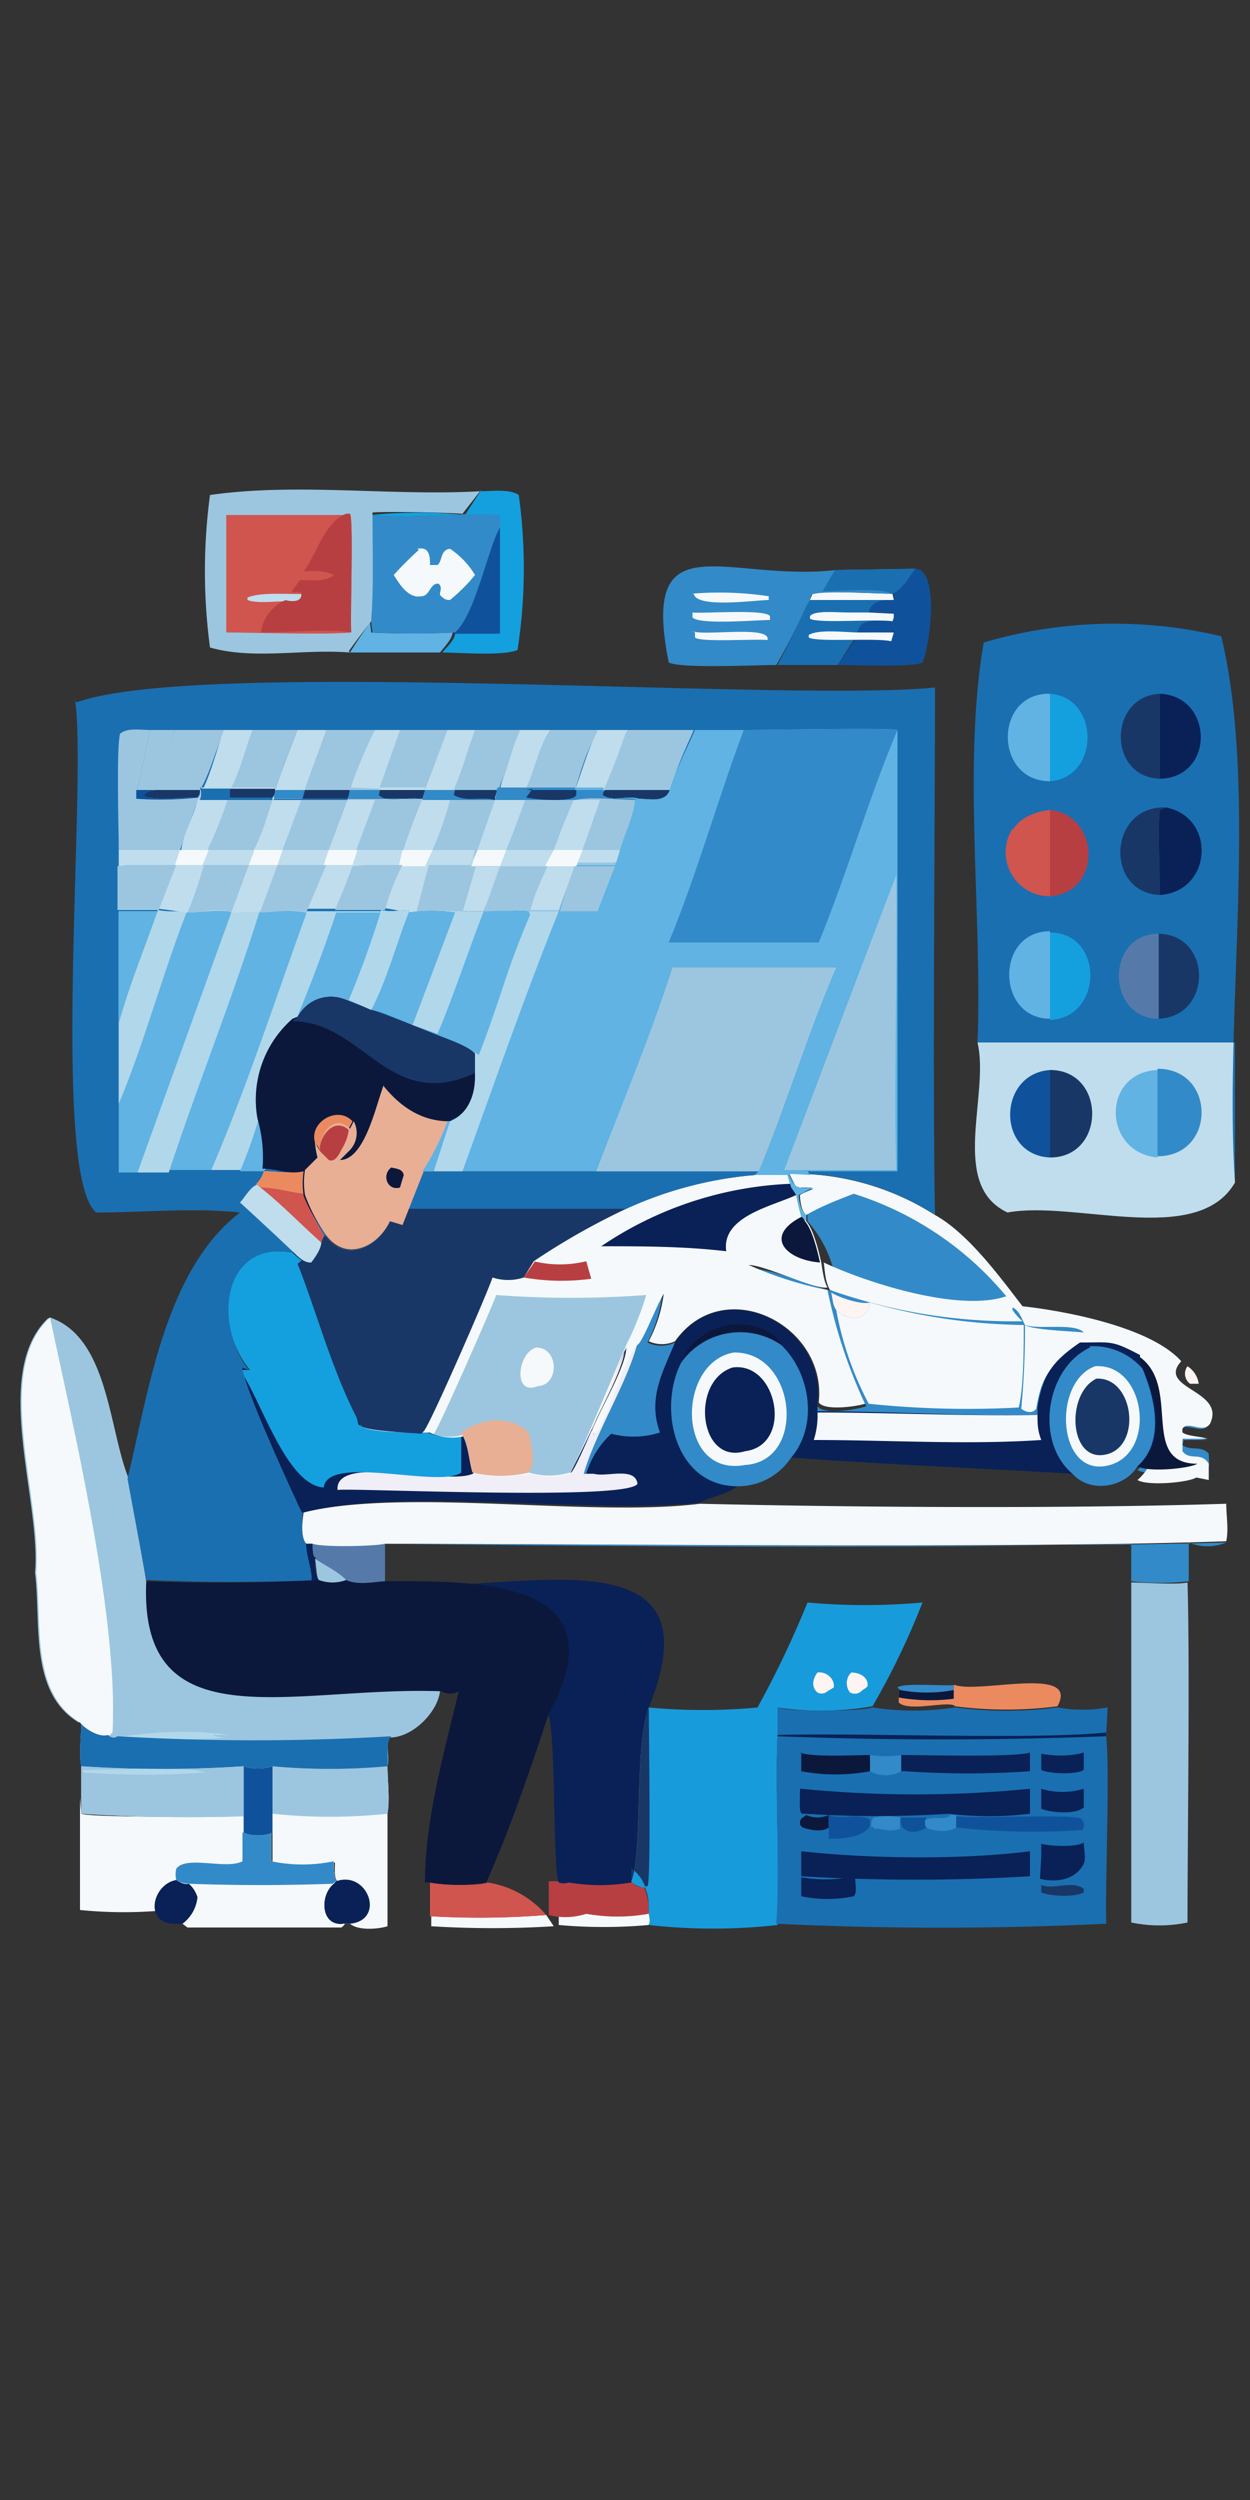 <svg xmlns="http://www.w3.org/2000/svg" data-name="Layer 1" viewBox="0 0 1 2"><rect x="0" y="0" width="1" height="2" fill="#333333" stroke="none"/><defs><linearGradient id="a" x1="-12744.106" x2="-12744.323" y1="-18842.192" y2="-18842.279" gradientTransform="matrix(.001 0 0 -.001 -6.993 -2.994)" gradientUnits="userSpaceOnUse"><stop offset="0" stop-color="#189bdb"/><stop offset="1" stop-color="#4eb8e1"/></linearGradient><linearGradient id="b" x1="-1742.431" x2="-1742.478" y1="-17813.28" y2="-17813.517" gradientTransform="matrix(.001 0 0 -.001 -6.993 -2.994)" gradientUnits="userSpaceOnUse"><stop offset="0" stop-color="#f0eef7"/><stop offset="1" stop-color="#f6fffc"/></linearGradient></defs><path d="M.95 1.093a.02.02 0 0 1 .009.014H.952a.01.01 0 0 1-.002-.014Z" fill="#fef4f2"/><path d="M.72 1.352.718 1.35c.004-.004.037-.001.045-.002v.004a.113.113 0 0 1-.045 0Z" fill="#338ac8"/><path d="M.519 1.53c0 .003.002.006 0 .01a.405.405 0 0 1-.072 0v-.008a.045.045 0 0 0 .022-.001.134.134 0 0 0 .04 0Zm-.082.002.006.009a.798.798 0 0 1-.098 0v-.008a.7.7 0 0 0 .092-.001Z" fill="#f5f9fb"/><path d="M.28.522A.513.513 0 0 1 .296.498l.001.008a.673.673 0 0 0 .065 0c0 .005-.007.012-.01.016H.28Z" fill="#60b3e3"/><path d="M.456 1.505a.152.152 0 0 0 .049 0c.002.003.007.006.01.004a.048.048 0 0 1 .004.022.14.14 0 0 1-.05 0 .053.053 0 0 1-.03.001v-.027h.01Z" fill="#b83f41"/><path d="M.308 1.235c.174 0 .502.004.673-.001a.039.039 0 0 1-.03 0v.031a.202.202 0 0 1-.046 0v-.03c-.16.004-.433.002-.597 0Z" fill="#338ac8"/><path d="M.764 1.348c.02.007.1-.016.082.017a.32.32 0 0 1-.082 0C.76 1.36.727 1.37.719 1.362v-.01a.115.115 0 0 0 .044 0v-.004Z" fill="#ec8a5f"/><path d="M.72 1.352a.115.115 0 0 0 .043 0v.007a.146.146 0 0 1-.044-.001v-.006Z" fill="#0b183c"/><path d="M.344 1.506c.007.002.04.003.046 0a.077.077 0 0 1 .047.026.655.655 0 0 1-.093.001v-.027Z" fill="#d0554e"/><path d="M.732.455c.02 0 .012.062.006.075C.73.534.683.532.67.532l.014-.02h.029L.715.505c-.002-.004 0-.008 0-.012V.491a.074.074 0 0 0-.021 0C.696.48.707.48.715.48V.474C.721.47.726.462.731.455Z" fill="#0f529b"/><path d="M.648.48.65.475c.005-.003.052 0 .063 0h.001L.715.48c-.008 0-.018 0-.02.01l.02.001v.003c0 .004-.002.008 0 .013L.713.512h-.03L.67.532H.622A.682.682 0 0 0 .645.485L.648.479Z" fill="#1a6fb1"/><path d="M.716.494C.715.498.713.502.715.507.705.505.695.506.686.506.688.493.704.498.713.496L.716.495Z" fill="#0f529b"/><path d="M.648.48.65.475c.005-.003.052 0 .063 0h.001L.715.48H.648Zm.038.026h.029L.713.513C.7.51.653.514.647.51V.508C.655.503.677.506.687.506ZM.678.49h.017l.02.001v.003L.714.497C.7.495.655.499.648.495V.493C.651.488.67.49.678.49Z" fill="#f5f9fb"/><path d="M.385.393c.008 0 .023-.002.03.003A.426.426 0 0 1 .414.52C.402.525.368.522.354.522c.002-.003.01-.01.01-.015C.38.491.39.438.4.42V.413C.367.409.328.416.297.412a.376.376 0 0 1 .075 0l.013-.02Z" fill="#14a0de"/><path d="M.364.506C.38.492.39.44.4.421v.086H.364Z" fill="#0f529b"/><path d="M.297.412C.33.416.367.409.4.412v.01C.39.439.38.492.364.506a.673.673 0 0 1-.066 0L.297.498c.002-.027 0-.059 0-.086Z" fill="#338ac8"/><path d="M.334.439c.01-.002.01.007.01.013H.35C.354.449.352.44.36.439A.066.066 0 0 1 .38.46a.137.137 0 0 1-.02.02C.358.48.356.48.353.477.35.475.355.471.351.467.344.466.344.477.337.477.327.479.32.468.315.46a.268.268 0 0 1 .02-.02Zm-.116.974a.51.51 0 0 0 .092 0c0 .012.002.026 0 .038v.09c-.006.002-.023.004-.03-.002H.276c-.018.003-.02-.022-.008-.032l.002-.002C.267 1.503.268 1.493.268 1.49a.122.122 0 0 1-.05 0v-.076Z" fill="#f5f9fb"/><path d="M.269 1.505c.025-.009.04.031.011.034H.275c-.018.003-.02-.022-.009-.032l.003-.002Z" fill="#092156"/><path d="M.218 1.413a.51.51 0 0 0 .092 0c0 .012.002.026 0 .038a.44.44 0 0 1-.092 0v-.038Z" fill="#9cc6df"/><path d="M.669.456.732.455C.727.462.722.471.714.475H.713C.703.475.654.472.649.476L.648.48.645.485a.462.462 0 0 1-.024.047C.605.532.545.535.535.53.512.415.581.466.669.456Z" fill="#338ac8"/><path d="M.553.475a.266.266 0 0 1 .062.002V.48C.605.48.557.487.555.475Zm.001.03C.564.509.617.5.614.512.604.511.56.514.556.51V.506Zm0-.015C.563.491.613.487.616.493v.003C.605.496.56.5.554.494V.49Z" fill="#f5f9fb"/><path d="M.669.456.732.455C.727.462.722.471.714.475H.713C.707.47.667.473.658.473l.01-.017Z" fill="#1a6fb1"/><path d="M.905 1.266c.01 0 .036.002.045 0 .002.064 0 .207 0 .272a.11.11 0 0 1-.045 0v-.272Z" fill="#9cc6df"/><path d="M.065 1.451c.005.003.118.003.13.001v.014a.028.028 0 0 0 .022 0v.023a.122.122 0 0 0 .05 0c0 .004 0 .013.002.016l-.002.002c-.012.01-.01.035.008.032a.01.01 0 0 1-.002.003H.15l-.003-.003-.01-.011H.134a.351.351 0 0 1-.07 0v-.09Z" fill="#f5f9fb"/><path d="M.141 1.504c.003.002.007.004.01.003.01.008.013.03-.004.032h-.01c-.022-.003-.014-.032.004-.035Z" fill="#092156"/><path d="M.195 1.466a.028.028 0 0 0 .022 0v.023a.122.122 0 0 0 .05 0c0 .004 0 .013.002.016l-.003.002c-.01.01-.01.035.01.032a.01.01 0 0 1-.003.003H.15l-.004-.003c.016-.012.015-.035.004-.043a.02.02 0 0 1-.01 0 .02.02 0 0 1 0-.01c.008-.01.04.002.053-.005V1.46Z" fill="#f5f9fb"/><path d="M.195 1.466a.028.028 0 0 0 .022 0v.023a.122.122 0 0 0 .05 0c0 .004 0 .013.002.016l-.003.002a1.58 1.58 0 0 1-.115 0 .02.02 0 0 1-.01-.003.02.02 0 0 1 0-.009c.008-.011.04.001.053-.006v-.023Z" fill="#338ac8"/><path d="M.307 1.266c.085.015.274-.052.212.1-.012.033-.005.113-.014.14a.15.15 0 0 1-.05 0 .012.012 0 0 1-.008 0c-.005-.01-.002-.127-.009-.135.061-.11-.061-.105-.132-.105Z" fill="#092156"/><path d="M.28.522C.242.519.203.528.168.518a.46.46 0 0 1 0-.122c.07-.01.145.001.216-.003L.37.411C.356.41.31.409.298.41c0 .028.001.06-.001.087a.532.532 0 0 0-.018.024Z" fill="#9cc6df"/><path d="M.277.411H.28c.003.005 0 .083.001.095-.022.002-.077 0-.1 0V.412h.095Z" fill="#d0554e"/><path d="M.23.481C.22.481.205.483.198.48V.478C.21.473.234.476.248.475.25.485.237.481.23.481Z" fill="#bfdded"/><path d="M.277.411H.28c.003.005 0 .083.001.095-.015-.003-.055 0-.072 0 0-.01.01-.023.02-.026C.227.48.242.484.241.475.243.473.234.474.233.474A.23.23 0 0 1 .24.464C.248.464.26.466.267.46.26.456.25.457.243.457.253.444.26.417.277.411Z" fill="#b83f41"/><path d="M.242 1.21c.083-.02.23.004.318-.007.128.003.296.004.421 0 0 .01.002.02 0 .03-.17.006-.499.002-.673.002v.03H.307c-.009 0-.022.003-.03 0a.032.032 0 0 1-.022 0C.253 1.26.253 1.251.253 1.246.25 1.244.25 1.237.25 1.236H.245C.24 1.228.242 1.217.243 1.209Z" fill="#f5f9fb"/><path d="M.25 1.235c.009.003.05.002.058 0v.03H.307c-.009.001-.022.003-.03 0a.032.032 0 0 1-.022 0C.253 1.26.253 1.251.253 1.246c-.003 0-.003-.006-.003-.01Z" fill="#557aaa"/><path d="M.252 1.247c.009.006.018.01.025.017a.032.032 0 0 1-.022 0C.253 1.26.253 1.252.252 1.247Z" fill="#9cc6df"/><path d="M.646 1.282a.51.51 0 0 0 .092 0 .595.595 0 0 1-.04.083.239.239 0 0 1-.076.001v.024c-.002.044.002.106 0 .15a.462.462 0 0 1-.103 0c.002-.004 0-.007 0-.01 0-.008 0-.013-.003-.02-.004 0-.009-.002-.011-.005.01-.026.002-.106.014-.139a.47.47 0 0 0 .087 0 .784.784 0 0 0 .04-.084Z" fill="url(#a)"/><path d="M.681 1.338c.007 0 .014.004.013.011a.013.013 0 0 1-.004.003.008.008 0 0 1-.01.002.012.012 0 0 1 .001-.016Zm-.027 0c.007-.001.014.005.013.012l-.005.003a.007.007 0 0 1-.008.001c-.005-.004-.004-.011 0-.016Z" fill="#fef4f2"/><path d="M.505 1.505c.01-.026.002-.106.014-.139 0 .016.002.139-.001.143H.516c-.004-.01-.009-.012-.011-.015Z" fill="#193766"/><path d="M.782.834h.206v.112C.958.998.86.96.806.97.759.948.792.876.782.834Z" fill="#bfdded"/><path d="M.84.926C.797.924.798.859.84.856v.07Z" fill="#0f529b"/><path d="M.926.926C.882.922.881.858.926.856v.07Z" fill="#60b3e3"/><path d="M.84.856c.045 0 .045.07 0 .07v-.07Z" fill="#193766"/><path d="M.926.855c.047 0 .047.07 0 .07v-.07ZM.63.94a.21.21 0 0 1 .117.033c.027.015.053.051.07.073.036.004.103.017.127.044-.021.022.036.023.023.05-.005.007-.014 0-.021.002-.002.002-.001.003-.001.005.004.003.014.003.02.005H.947l-.001.004c.006.005.015 0 .021.007 0 .005.001.01-.001.013-.003 0-.005 0-.008-.002-.007.004-.04.007-.048.002.023-.02.015-.054.004-.078-.001-.004-.003-.006-.003-.01-.022-.013-.021-.011-.047-.01-.023.014-.03.025-.034.05v.007c-.06 0-.117-.002-.176-.003v-.007c.005.007.03.003.039 0a.417.417 0 0 1-.032-.09.296.296 0 0 1-.06-.02c.021 0 .061.02.07.018-.003-.006-.004-.014-.005-.02a.093.093 0 0 0-.02-.036V.972C.642.969.64.961.64.956L.651.95H.636L.631.938Z" fill="#338ac8"/><path d="M.665 1.034c.006.004.024.01.031.008-.002.013-.012.014-.022.01l-.005-.004c-.003-.004-.003-.01-.004-.014Z" fill="#fef4f2"/><path d="M.696 1.042a.47.47 0 0 0 .123.018c0 .017 0 .05-.004.066a.762.762 0 0 1-.12-.003.258.258 0 0 1-.026-.075l.005.004c.01.004.02.003.022-.01Z" fill="#f5f9fb"/><path d="M.631.939a.21.21 0 0 1 .117.033c.027.015.053.051.07.073.036.004.103.017.127.044-.02.022.036.023.023.05-.005.007-.014 0-.02.002-.003.002-.002.003-.002.005.004.003.014.003.02.005h-.02v.01c.006.008.015 0 .021.01v.013l-.01-.002c-.006.004-.039.007-.047.002.023-.02.015-.054.004-.078L.91 1.087c-.022-.013-.021-.011-.047-.01-.023.014-.03.025-.034.05-.003.004-.008.003-.012 0A.681.681 0 0 0 .82 1.06c.006.004.038.005.047.006C.86 1.058.832 1.064.82 1.06c-.003-.006-.005-.012-.01-.014v.002a.046.046 0 0 0 .008.009.442.442 0 0 1-.154-.025C.66 1.025.66 1.017.659 1.01c.034.016.108.04.146.027A.26.26 0 0 0 .683.955C.67.96.657.965.645.972.641.969.64.96.64.956L.65.95H.637L.631.938Z" fill="#f5f9fb"/><path d="M.911 1.085c.035.024 0 .086.047.086-.007.004-.04.007-.048.002.022-.02.015-.054.004-.078C.912 1.09.91 1.089.91 1.085Zm-.656.179a.031.031 0 0 0 .022 0c.008.004.021.002.03.001.07 0 .192-.004.132.106-.015.045-.03.09-.05.135a.134.134 0 0 1-.045 0H.34c0-.05.015-.103.027-.153a.014.014 0 0 1-.014 0c-.119-.005-.242.043-.236-.088a1.535 1.535 0 0 0 .138-.001Z" fill="#0b183c"/><path d="M.04 1.054c.047.016.047.09.063.129l.014.082c-.006.13.117.084.235.088-.002.017-.022.037-.04.037-.004.005 0 .016-.002.023a.51.51 0 0 1-.092 0v.053c-.006.003-.018.003-.023 0v-.013a1.36 1.36 0 0 1-.13-.002v-.038c-.002-.01 0-.024 0-.035H.063c-.04-.024-.03-.08-.035-.12.005-.058-.035-.159.01-.203Z" fill="#9cc6df"/><path d="M.094 1.39a.292.292 0 0 1 .09-.002H.17a.027.027 0 0 0 .013.002.66.66 0 0 1-.09 0Z" fill="#b1d7eb"/><path d="M.064 1.378c.004.005.015.012.022.01.003.002.005.003.008.001a1.853 1.853 0 0 0 .219 0c-.005.006-.002.017-.003.024a.51.51 0 0 1-.092 0 .037.037 0 0 1-.023 0 .975.975 0 0 1-.13 0c-.002-.01 0-.024 0-.035Z" fill="#1a6fb1"/><path d="M.065 1.413a.975.975 0 0 0 .13 0 .037.037 0 0 0 .023 0v.053c-.006.003-.018.003-.023 0v-.013a1.36 1.36 0 0 1-.13-.002v-.038Z" fill="#9cc6df"/><path d="M.066 1.416c.016 0 .09-.003.098.002a.69.69 0 0 1-.097 0l-.001-.002Z" fill="#b1d7eb"/><path d="M.195 1.413a.037.037 0 0 0 .023 0v.053c-.006.003-.018.003-.023 0v-.053Z" fill="#0f529b"/><path d="M.04 1.054c.018.085.055.24.05.332l-.002.002H.086c-.007.002-.018-.005-.022-.01-.04-.024-.03-.08-.035-.12.005-.058-.035-.16.01-.203Z" fill="#f5f9fb"/><path d="M.622 1.366c.01.004.068.003.076 0a.214.214 0 0 0 .066 0 .311.311 0 0 0 .082 0 .108.108 0 0 0 .04 0l-.001.02v.003c.003.032-.001.116 0 .15a2.776 2.776 0 0 1-.264 0c.003-.043-.001-.106.001-.15v-.023Z" fill="#1a6fb1"/><path d="M.721 1.454h.02v.008c-.01.007-.023.003-.02-.008Z" fill="#0f529b"/><path d="M.645 1.452a.022.022 0 0 0 .018 0v.01c-.005.004-.015.002-.021 0C.64 1.46.64 1.46.64 1.457c.001-.003.003-.003.005-.005Z" fill="#0b183c"/><path d="M.76 1.452h.005v.01c-.006.004-.016.003-.022.001C.74 1.462.74 1.46.74 1.456c.006-.003.013 0 .02-.003Zm-.063.01c0-.004 0-.006.002-.008a.05.05 0 0 1 .021 0v.009c-.008.003-.014 0-.02 0L.696 1.46Z" fill="#338ac8"/><path d="M.833 1.508c.01.004.025-.004.034.003v.003c-.007.004-.027.003-.034 0v-.006Z" fill="#193766"/><path d="M.663 1.452c.01.004.026-.002.033.004v.005c-.007.01-.024.01-.033.01v-.01Z" fill="#0f529b"/><path d="M.696 1.404a.086.086 0 0 0 .025 0v.013a.026.026 0 0 1-.025 0v-.013Z" fill="#338ac8"/><path d="M.833 1.403c.01.002.025.002.034-.001v.014c-.007.004-.027.003-.034 0v-.013Zm0 .028a.058.058 0 0 0 .034 0v.015c-.007.006-.027.004-.034.001V1.43Zm0 .044c.007.002.028.003.034-.001 0 .005.002.013 0 .017-.008.016-.028.014-.035.012l.001-.018Zm-.191.027a.113.113 0 0 0 .042-.001c0 .005.002.013-.001.016a.102.102 0 0 1-.042 0v-.015Z" fill="#092156"/><path d="M.64 1.402c.009.004.045.002.056.002v.013a.15.15 0 0 1-.055 0v-.015Z" fill="#0b183c"/><path d="M.765 1.453c.015.002.095-.002.1.002a.007.007 0 0 1 .001.009.56.56 0 0 1-.101-.002v-.01Z" fill="#0f529b"/><path d="M.721 1.404c.016 0 .092.002.103-.002v.015a.73.73 0 0 1-.1 0H.721v-.014Zm-.08.027a.93.93 0 0 0 .183 0v.02a.27.27 0 0 1-.065 0 .89.89 0 0 1-.115 0H.642c-.003 0-.002-.01-.002-.02Zm0 .05c.054.006.128.007.183 0v.02a1.527 1.527 0 0 1-.183 0v-.02Z" fill="#092156"/><path d="M.622 1.366c.01.004.068.003.076 0a.214.214 0 0 0 .066 0 .311.311 0 0 0 .082 0 .108.108 0 0 0 .04 0l-.001.02v.003a3.453 3.453 0 0 1-.263 0v-.023Z" fill="#1a6fb1"/><path d="M.622 1.388c.063-.002.203.004.263-.002v.003a3.453 3.453 0 0 1-.263 0v-.001ZM.2 1.096C.171 1.06.177.992.235 1.002c.003.003.008.008.013.008.016.04.028.088.04.13a.153.153 0 0 0 .049.006h.006a.04.04 0 0 0 .027.002c.005.01.005.02.008.03a.098.098 0 0 0 .045 0 .057.057 0 0 0 .033 0c.006-.006.038-.086.045-.102 0 .016-.023.053-.029.069h.002v.003c.01-.006.024-.064.036-.074.006-.005.014-.03.02-.04a.112.112 0 0 1-.012.04.025.025 0 0 0 .022 0c.038-.056.121-.014.114.048v.007c.059 0 .117.004.176.003v-.006c.004-.026.012-.037.034-.052.026 0 .025-.002.048.01 0 .005 0 .007.002.01.011.025.02.059-.004.079-.01.017-.038.022-.052.006-.065-.004-.162-.008-.225-.013-.008.013-.027.024-.043.022-.003.006-.023.01-.03.014-.087.01-.235-.013-.317.008H.24c-.008-.02-.047-.103-.046-.116a.04.04 0 0 0 .005.002Z" fill="#092156"/><path d="M.545 1.09c.011-.031.057-.042.08-.016v.002H.624a.058.058 0 0 0-.08.014Z" fill="#0b183c"/><path d="M.51 1.074c.006-.005.014-.03.02-.04a.112.112 0 0 1-.012.04.025.025 0 0 0 .022 0c-.01.024-.022.045-.012.072a.07.07 0 0 1-.039.001.072.072 0 0 0-.02.032H.464c.01-.032.036-.075.043-.105Z" fill="#338ac8"/><path d="M.654 1.13c.059 0 .117.003.176.002 0 .007 0 .012.003.02-.06.004-.122 0-.182 0a.063.063 0 0 0 .003-.022Z" fill="#f5f9fb"/><path d="M.5 1.076c.001.016-.021.053-.027.069h.002v.003c.009-.006.024-.064.035-.074-.007.03-.034.073-.043.105h.008c.01.003.033-.006.035.008-.007.014-.233.003-.24.005V1.19c.002-.027.093 0 .11-.012a.093.093 0 0 0 .044 0 .057.057 0 0 0 .033 0c.006-.006.038-.086.045-.102Z" fill="url(#b)"/><path d="M.872 1.077a.052.052 0 0 1 .042.018c.01.024.018.058-.004.078-.01.017-.038.022-.052.006-.03-.025-.022-.084.014-.101Z" fill="#338ac8"/><path d="M.876 1.093c.04-.003.05.068.012.079-.042.012-.047-.066-.012-.079Z" fill="#f5f9fb"/><path d="M.876 1.103c.03-.003.038.051.011.06-.032.01-.035-.048-.01-.06Z" fill="#193766"/><path d="M.545 1.09a.058.058 0 0 1 .08-.014c.023.022.03.064.008.09a.051.051 0 0 1-.043.023c-.05 0-.064-.062-.045-.099Z" fill="#338ac8"/><path d="M.587 1.082c.05-.001.059.087.009.09-.055.01-.055-.082-.009-.09Z" fill="#f5f9fb"/><path d="M.586 1.094c.036-.005.049.062.01.067-.037.011-.044-.056-.01-.067Z" fill="#092156"/><path d="M.2 1.096C.17 1.06.176.992.234 1.002c.003.003.008.008.013.008.016.04.028.088.04.13a.153.153 0 0 0 .05.006h.005a.04.04 0 0 0 .027.002v.03c-.017.013-.107-.015-.11.012-.03-.002-.05-.07-.067-.094Z" fill="#14a0de"/><path d="M.478.937h.129L.604.94.63.939a.15.15 0 0 0 .004.01l.004.008a.188.188 0 0 0 .005.016l.002.004c.006.007.01.024.012.033.001.006.002.015.005.02-.01.002-.05-.018-.063-.018a.298.298 0 0 0 .063.02.408.408 0 0 0 .03.091c-.006.002-.032.006-.037-.001.007-.062-.076-.104-.115-.049a.025.025 0 0 1-.021 0 .11.11 0 0 0 .012-.038c-.006.01-.015.034-.02.04-.012.01-.026.067-.036.073v-.002H.473c.006-.017.029-.054.028-.069a.91.91 0 0 1-.045.102.057.057 0 0 1-.032 0 .113.113 0 0 1-.045 0c-.003-.01-.003-.022-.008-.03a.04.04 0 0 1-.027-.003H.336c-.01 0-.04 0-.047-.005-.02-.042-.03-.09-.05-.13A.032.032 0 0 0 .25.993L.26.988c.016.023.041.01.052-.01l.01.002.016-.042h.14Z" fill="#f5f9fb"/><path d="M.427 1.009a.089.089 0 0 0 .042 0l.004.014a.175.175 0 0 1-.054-.001l.009-.013Z" fill="#b83f41"/><path d="m.642.973.002.004c.006.007.01.024.012.033C.629 1.008.61.989.642.973Z" fill="#0b183c"/><path d="M.633.95c.002 0 .003.004.004.006-.019.009-.06.017-.056.045C.547.997.513.997.481.997a.291.291 0 0 1 .152-.05Z" fill="#092156"/><path d="M.397 1.036a.8.8 0 0 0 .12 0 .248.248 0 0 1-.016.04c-.007.016-.04.096-.045.102a.057.057 0 0 1-.033 0 .098.098 0 0 1-.045 0c-.003-.01-.003-.02-.008-.03a.04.04 0 0 1-.027-.002l.004.001c.003-.002.046-.1.05-.111Z" fill="#9cc6df"/><path d="M.429 1.078c.018 0 .019.03.001.031-.02.008-.016-.027-.001-.031Z" fill="#f5f9fb"/><path d="M.37 1.148H.368l.001-.002c.017-.012.039-.014.054 0 .002.01.006.024 0 .032a.098.098 0 0 1-.045 0c-.003-.01-.003-.022-.008-.03Z" fill="#e8af95"/><path d="M.478.937h.129L.604.94a.309.309 0 0 0-.103.027.558.558 0 0 0-.074.042l-.008.013a.04.04 0 0 1-.025 0c-.003.01-.05.118-.055.123l-.002.002c-.01-.001-.042-.002-.048-.006-.023-.042-.035-.09-.051-.13A.032.032 0 0 0 .25.994L.26.988c.016.023.042.01.052-.011l.01.003.016-.042h.14Z" fill="#193766"/><path d="M.478.937h.129L.604.94a.309.309 0 0 0-.103.027H.327a.843.843 0 0 0 .011-.03h.14ZM.782.834C.786.732.77.611.787.514a.37.37 0 0 1 .19-.005c.03.125.002.305.011.437V.834H.782Z" fill="#1a6fb1"/><path d="M.84.648c.04.004.042.066 0 .069V.648Z" fill="#b83f41"/><path d="M.84.555c.04.003.04.067 0 .07v-.07Z" fill="#14a0de"/><path d="M.927.815c-.042 0-.043-.068 0-.068v.068Z" fill="#557aaa"/><path d="M.929.623C.886.623.886.557.928.555v.068Z" fill="#193766"/><path d="M.928.555c.043.002.044.067 0 .068V.555Z" fill="#092156"/><path d="M.927.747C.97.748.97.813.927.815V.747Zm0-.031C.883.713.887.643.934.646L.928.648C.926.66.928.7.928.716Z" fill="#193766"/><path d="M.84.746c.043 0 .043.068 0 .07v-.07Z" fill="#14a0de"/><path d="M.84.815c-.043 0-.044-.07 0-.07v.07Z" fill="#60b3e3"/><path d="M.933.646c.04.008.037.067-.005.07C.928.7.926.66.928.648L.933.646Z" fill="#092156"/><path d="M.81.664C.817.653.83.649.84.648v.069a.035.035 0 0 1-.032-.02A.035.035 0 0 1 .81.663Z" fill="#d0554e"/><path d="M.84.625c-.045 0-.045-.071 0-.07v.07Z" fill="#60b3e3"/><path d="M.061.562C.16.526.63.562.748.55c0 .102-.002.322 0 .422A.206.206 0 0 0 .631.939c.001.004.002.008.006.01s.01.002.014.002L.639.956c0 .005.002.013.006.016v.005L.641.973A.188.188 0 0 1 .637.956L.633.95.63.94H.604L.607.937H.339L.321.98.311.975c-.01.023-.035.036-.05.012L.256.994c0 .005-.005.012-.008.015-.005.001-.01-.004-.013-.007-.058-.01-.064.058-.036.094a.04.04 0 0 1-.005-.002c0 .013.038.096.047.115l.001.001c0 .007-.002.019.003.025H.25c0 .003 0 .01.002.012 0 .005 0 .013.003.017a1.535 1.535 0 0 1-.138 0l-.015-.081c.017-.07.03-.167.09-.213C.155.966.115.97.077.97.04.94.07.621.06.56Z" fill="#1a6fb1"/><path d="M.245 1.235H.25c0 .003 0 .01.002.012 0 .005 0 .013.003.017a.008.008 0 0 1-.006 0c.002-.003-.005-.023-.004-.03Z" fill="#092156"/><path d="M.122.584H.14C.136.595.125.62.124.632H.11L.12.584Z" fill="#9cc6df"/><path d="M.14.584h.04C.173.598.168.619.16.632H.124C.124.62.136.595.14.584Z" fill="#9cc6df"/><path d="M.211.937C.224.937.23.94.243.935a.063.063 0 0 0 0 .02c.004.012.01.023.016.033L.257.994c0 .005-.005.012-.008.016H.248c-.005 0-.01-.005-.013-.008a2.885 2.885 0 0 0-.043-.04C.195.959.2.95.205.948a.022.022 0 0 0 .006-.01Z" fill="#bfdded"/><path d="M.211.937C.224.937.23.94.243.935a.063.063 0 0 0 0 .02c.004.012.01.023.016.033L.257.994C.24.979.225.963.207.949L.206.947a.022.022 0 0 0 .006-.01Z" fill="#d0554e"/><path d="M.211.937C.224.937.23.94.243.935a.063.063 0 0 0 0 .02C.233.954.22.95.208.95L.205.947a.022.022 0 0 0 .006-.01Z" fill="#ec8a5f"/><path d="M.202.584h.036C.234.595.223.62.221.632H.17A.172.172 0 0 1 .18.584H.2Z" fill="#9cc6df"/><path d="M.179.584h.023C.196.599.192.618.184.632H.162C.169.618.174.598.179.584Z" fill="#bfdded"/><path d="M.44.584h.039v.001C.469.6.465.616.46.632H.4C.402.616.41.599.415.584H.44Z" fill="#9cc6df"/><path d="M.416.584H.44C.43.599.428.617.42.632H.4L.415.584Z" fill="#bfdded"/><path d="M.095.68C.095.663.093.6.096.587.102.582.112.584.12.584L.11.632h.051L.159.638.144.68h-.05Z" fill="#9cc6df"/><path d="M.11.632h.013L.12.638c.013.002.026 0 .039 0a.279.279 0 0 1-.05.001V.632Z" fill="#0f529b"/><path d="M.124.632H.16c0 .002 0 .004-.002.006-.013 0-.026.002-.038 0S.124.632.124.632Z" fill="#193766"/><path d="M.502.584h.053C.549.598.539.618.537.632.534.642.519.639.51.639.5.636.49.642.482.636L.483.632H.46L.48.585V.584h.023Z" fill="#9cc6df"/><path d="M.483.632h.053C.533.642.52.639.511.639.5.636.49.642.48.636L.484.632Z" fill="#193766"/><path d="M.479.584h.023L.5.588a.612.612 0 0 1-.017.044H.46C.466.616.47.6.478.585V.584Z" fill="#bfdded"/><path d="M.298.584h.023C.316.6.311.616.304.632H.28a.034.034 0 0 1-.002.007h-.06L.22.632h.001C.223.622.234.595.238.584h.06Z" fill="#9cc6df"/><path d="M.244.632H.28a.032.032 0 0 1-.002.007H.242c0-.002 0-.005.002-.007Z" fill="#193766"/><path d="M.298.584h.023C.316.6.311.616.304.632H.28A.351.351 0 0 1 .3.584Zm-.06 0h.023l-.02.055H.218L.22.631h.001C.223.621.234.595.238.584Z" fill="#bfdded"/><path d="M.22.632h.024L.242.639H.218L.22.631Z" fill="#338ac8"/><path d="M.321.584h.095C.41.599.403.616.399.632H.303L.32.584Z" fill="#9cc6df"/><path d="M.358.584h.023C.375.6.371.616.364.632H.34L.358.584Z" fill="#bfdded"/><path d="M.381.584h.035C.41.599.403.616.399.632H.363C.37.616.374.6.38.584Z" fill="#9cc6df"/><path d="M.126.728a.065.065 0 0 0 .024 0C.158.729.18.727.185.73L.111.938H.095V.729h.031Z" fill="#60b3e3"/><path d="M.126.728a.065.065 0 0 0 .024 0C.13.779.115.836.095.883V.73h.031Z" fill="#b1d7eb"/><path d="M.095.729h.031c-.01.029-.023.06-.031.09v-.09Zm.09 0c.019 0 .042-.002.06 0h.06C.297.751.289.779.278.8a.035.035 0 0 0-.04.013L.236.817a.085.085 0 0 0-.028.079.112.112 0 0 1 .004.04h-.1L.185.731Z" fill="#60b3e3"/><path d="M.185.73C.193.727.201.728.208.728c-.022.071-.05.14-.073.21H.11L.185.73Zm.06-.001h.06C.297.751.289.779.278.8a.035.035 0 0 0-.04.013L.236.817a.085.085 0 0 0-.028.079.112.112 0 0 1 .004.04H.169C.197.871.22.8.245.731V.728Z" fill="#b1d7eb"/><path d="M.207.895a.112.112 0 0 1 .004.042H.192A.372.372 0 0 0 .207.895ZM.268.73h.037C.297.751.289.778.278.8a.035.035 0 0 0-.04.013A1.24 1.24 0 0 0 .269.73Z" fill="#60b3e3"/><path d="M.239.812a.03.03 0 0 1 .04-.011l.019.007L.33.82l.02.006c.01.004.025.01.031.017v.02C.38.875.375.891.361.896l-.014.04H.338L.322.98.312.977C.302.998.276 1.01.26.987a.14.14 0 0 1-.017-.03.063.063 0 0 1 0-.02C.23.94.223.935.21.935a.112.112 0 0 0-.004-.04.086.086 0 0 1 .028-.08L.239.813Z" fill="#0b183c"/><path d="M.252.914C.247.898.27.884.282.897L.279.903C.267.892.255.91.256.921.255.918.254.916.252.915Z" fill="#ec8a5f"/><path d="M.239.812a.03.03 0 0 1 .04-.011l.019.007L.33.82l.02.006c.01.004.025.01.031.017v.02-.005C.311.891.291.817.234.817L.24.812Z" fill="#193766"/><path d="M.307.869c.013.016.03.028.052.028H.36l-.014.04H.339L.322.98.312.977C.302.998.276 1.01.26.987A.14.14 0 0 1 .244.956a.063.063 0 0 1 0-.02l.01-.01A.065.065 0 0 1 .252.914l.004.007C.255.908.267.89.28.903L.283.897A.02.02 0 0 1 .28.92L.272.928c.02 0 .029-.045.035-.06Z" fill="#e8af95"/><path d="M.313.934c.004.001.009.001.01.006L.32.95C.31.953.305.94.313.934Z" fill="#0b183c"/><path d="M.358.897h.003l-.014.04H.338a.204.204 0 0 0 .02-.04Z" fill="#60b3e3"/><path d="M.256.92C.255.91.267.893.279.904A.04.04 0 0 1 .273.92C.271.924.268.93.263.928L.256.921Z" fill="#b83f41"/><path d="M.34.632h.058L.396.638V.64L.382.68.377.693H.4a1.012 1.012 0 0 1-.013.036H.364V.73a.128.128 0 0 0-.036 0L.305.726v.001h-.06V.73C.228.727.204.73.185.73.18.727.159.73.15.73L.127.727H.095V.68h.05C.147.666.155.653.158.64A.013.013 0 0 0 .16.63h.06L.219.64h.059A.033.033 0 0 0 .28.63h.06Z" fill="#bfdded"/><path d="M.144.68h.023L.162.692H.14L.144.68Zm.119 0h.023L.282.692H.259L.263.68Zm-.06 0h.023L.222.692H.199l.004-.01Zm.12 0h.023L.34.693H.319L.322.68Z" fill="#f5f9fb"/><path d="M.163.692h.036A2.74 2.74 0 0 1 .185.73C.18.726.158.73.15.73A.295.295 0 0 0 .163.692Zm.178 0h.04L.37.73a.128.128 0 0 0-.037 0l.01-.038Zm-.05 0h.031a.184.184 0 0 0-.014.036H.268A.796.796 0 0 0 .282.693Zm-.06 0h.03L.245.73C.235.727.218.73.208.73L.222.692Zm-.13 0h.04L.127.728H.094V.693ZM.242.64h.036L.263.68H.226L.241.64ZM.34.632h.058L.396.638V.64L.382.68H.346A.27.27 0 0 0 .36.64H.338L.34.632Z" fill="#9cc6df"/><path d="M.34.632h.058L.396.638V.64H.338L.34.632Z" fill="#193766"/><path d="M.34.632h.024L.363.636c.01.006.022.001.033.004H.338L.34.632Z" fill="#338ac8"/><path d="M.162.631H.22c0 .003 0 .005-.002.007V.64C.214.652.21.667.203.68H.166A.349.349 0 0 0 .182.64H.159A.013.013 0 0 0 .16.63Z" fill="#9cc6df"/><path d="M.162.631H.22c0 .003 0 .005-.002.007V.64H.16a.013.013 0 0 0 0-.01Z" fill="#193766"/><path d="M.162.631h.022v.007h.034V.64H.16a.013.013 0 0 0 0-.01Z" fill="#1a6fb1"/><path d="M.304.632H.34L.338.639a.53.53 0 0 0-.015.04V.68H.285L.3.64H.278A.035.035 0 0 0 .28.63s.024.001.024.001Z" fill="#9cc6df"/><path d="M.304.632H.34L.338.639h-.06A.035.035 0 0 0 .28.632s.024 0 .024 0Z" fill="#193766"/><path d="M.304.632.303.636C.31.643.326.637.336.639H.278A.035.035 0 0 0 .28.632s.024 0 .024 0Z" fill="#338ac8"/><path d="M.596.584c.015 0 .117-.002.122 0v.353H.646L.648.94.631.939c.002.004.003.008.006.01S.647.95.65.95L.639.956c0 .005.002.013.006.016v.005L.641.973A.188.188 0 0 1 .637.956L.633.95.63.94H.604L.607.937h-.26L.36.897C.375.892.38.876.38.863v-.02C.375.837.36.832.35.828L.33.82.298.807.278.8A.766.766 0 0 0 .305.728c.007.002.016 0 .022 0V.73a.13.13 0 0 1 .037 0h.023L.4.69H.377L.382.68.396.64.398.63h.085L.482.636c.008.006.02 0 .029.003.008 0 .022.004.025-.008C.54.617.55.598.556.584h.039Z" fill="#60b3e3"/><path d="M.492.693.478.729h-.03C.452.717.454.704.46.693h.032Z" fill="#9cc6df"/><path d="M.424.729h.023C.42.796.395.868.37.937H.347L.36.897C.375.891.38.875.38.862v-.02C.395.812.41.764.424.732V.729Z" fill="#b1d7eb"/><path d="M.46.632h.023L.482.636C.49.642.502.636.51.64H.508C.507.653.5.666.496.68L.492.692H.46L.447.729H.424v.003L.423.729C.417.727.395.73.387.73L.4.692H.377L.38.68C.387.667.391.653.396.64V.638L.398.632H.46Z" fill="#9cc6df"/><path d="M.46.632h.023L.482.636C.49.642.502.636.51.64H.508C.493.64.475.637.46.64H.396L.398.63H.46Z" fill="#338ac8"/><path d="M.421.632h.04v.004C.459.642.43.64.421.638L.426.631Z" fill="#193766"/><path d="M.46.64h.02L.466.68h.03L.493.69H.46L.466.68H.443L.458.64H.46Z" fill="#bfdded"/><path d="M.419.64h.04L.442.68H.405A.965.965 0 0 0 .42.64Z" fill="#9cc6df"/><path d="M.396.64H.42a.965.965 0 0 1-.015.04h.06L.46.692.447.728H.424v.003L.423.729C.417.727.395.73.387.73L.4.69H.377L.382.68.396.64Z" fill="#bfdded"/><path d="M.382.68h.023L.4.693H.377L.382.68Zm.06 0h.024L.461.693H.436L.443.68Z" fill="#f5f9fb"/><path d="M.4.693h.038C.433.704.427.717.424.729V.73L.423.729C.417.727.395.73.387.73L.4.693Zm.227.244L.717.7c.001.06-.002.177 0 .236h-.09Z" fill="#9cc6df"/><path d="M.305.728c.007.002.016 0 .022 0V.73a.13.13 0 0 1 .037 0c.018 0 .042-.003.059 0v.002C.41.763.396.812.383.844A.13.13 0 0 0 .35.827L.33.82A.152.152 0 0 0 .298.808L.278.8A.766.766 0 0 0 .305.728Z" fill="#60b3e3"/><path d="M.364.729h.023C.377.754.361.802.35.827L.33.82.364.73Z" fill="#b1d7eb"/><path d="M.305.728c.007.002.016 0 .022 0V.73a.13.13 0 0 1 .037 0L.33.82A.152.152 0 0 0 .298.808L.278.8C.288.778.297.752.305.73Z" fill="#60b3e3"/><path d="M.305.728c.007.002.016 0 .022 0V.73C.317.755.31.783.297.808L.279.8A.766.766 0 0 0 .305.728Z" fill="#b1d7eb"/><path d="M.596.584c.015 0 .117-.002.122 0-.023.054-.04.114-.063.17h-.12C.558.698.574.64.595.584Z" fill="#338ac8"/><path d="M.537.774h.132C.646.827.629.884.607.937h-.13C.498.882.52.83.538.774Z" fill="#9cc6df"/></svg>